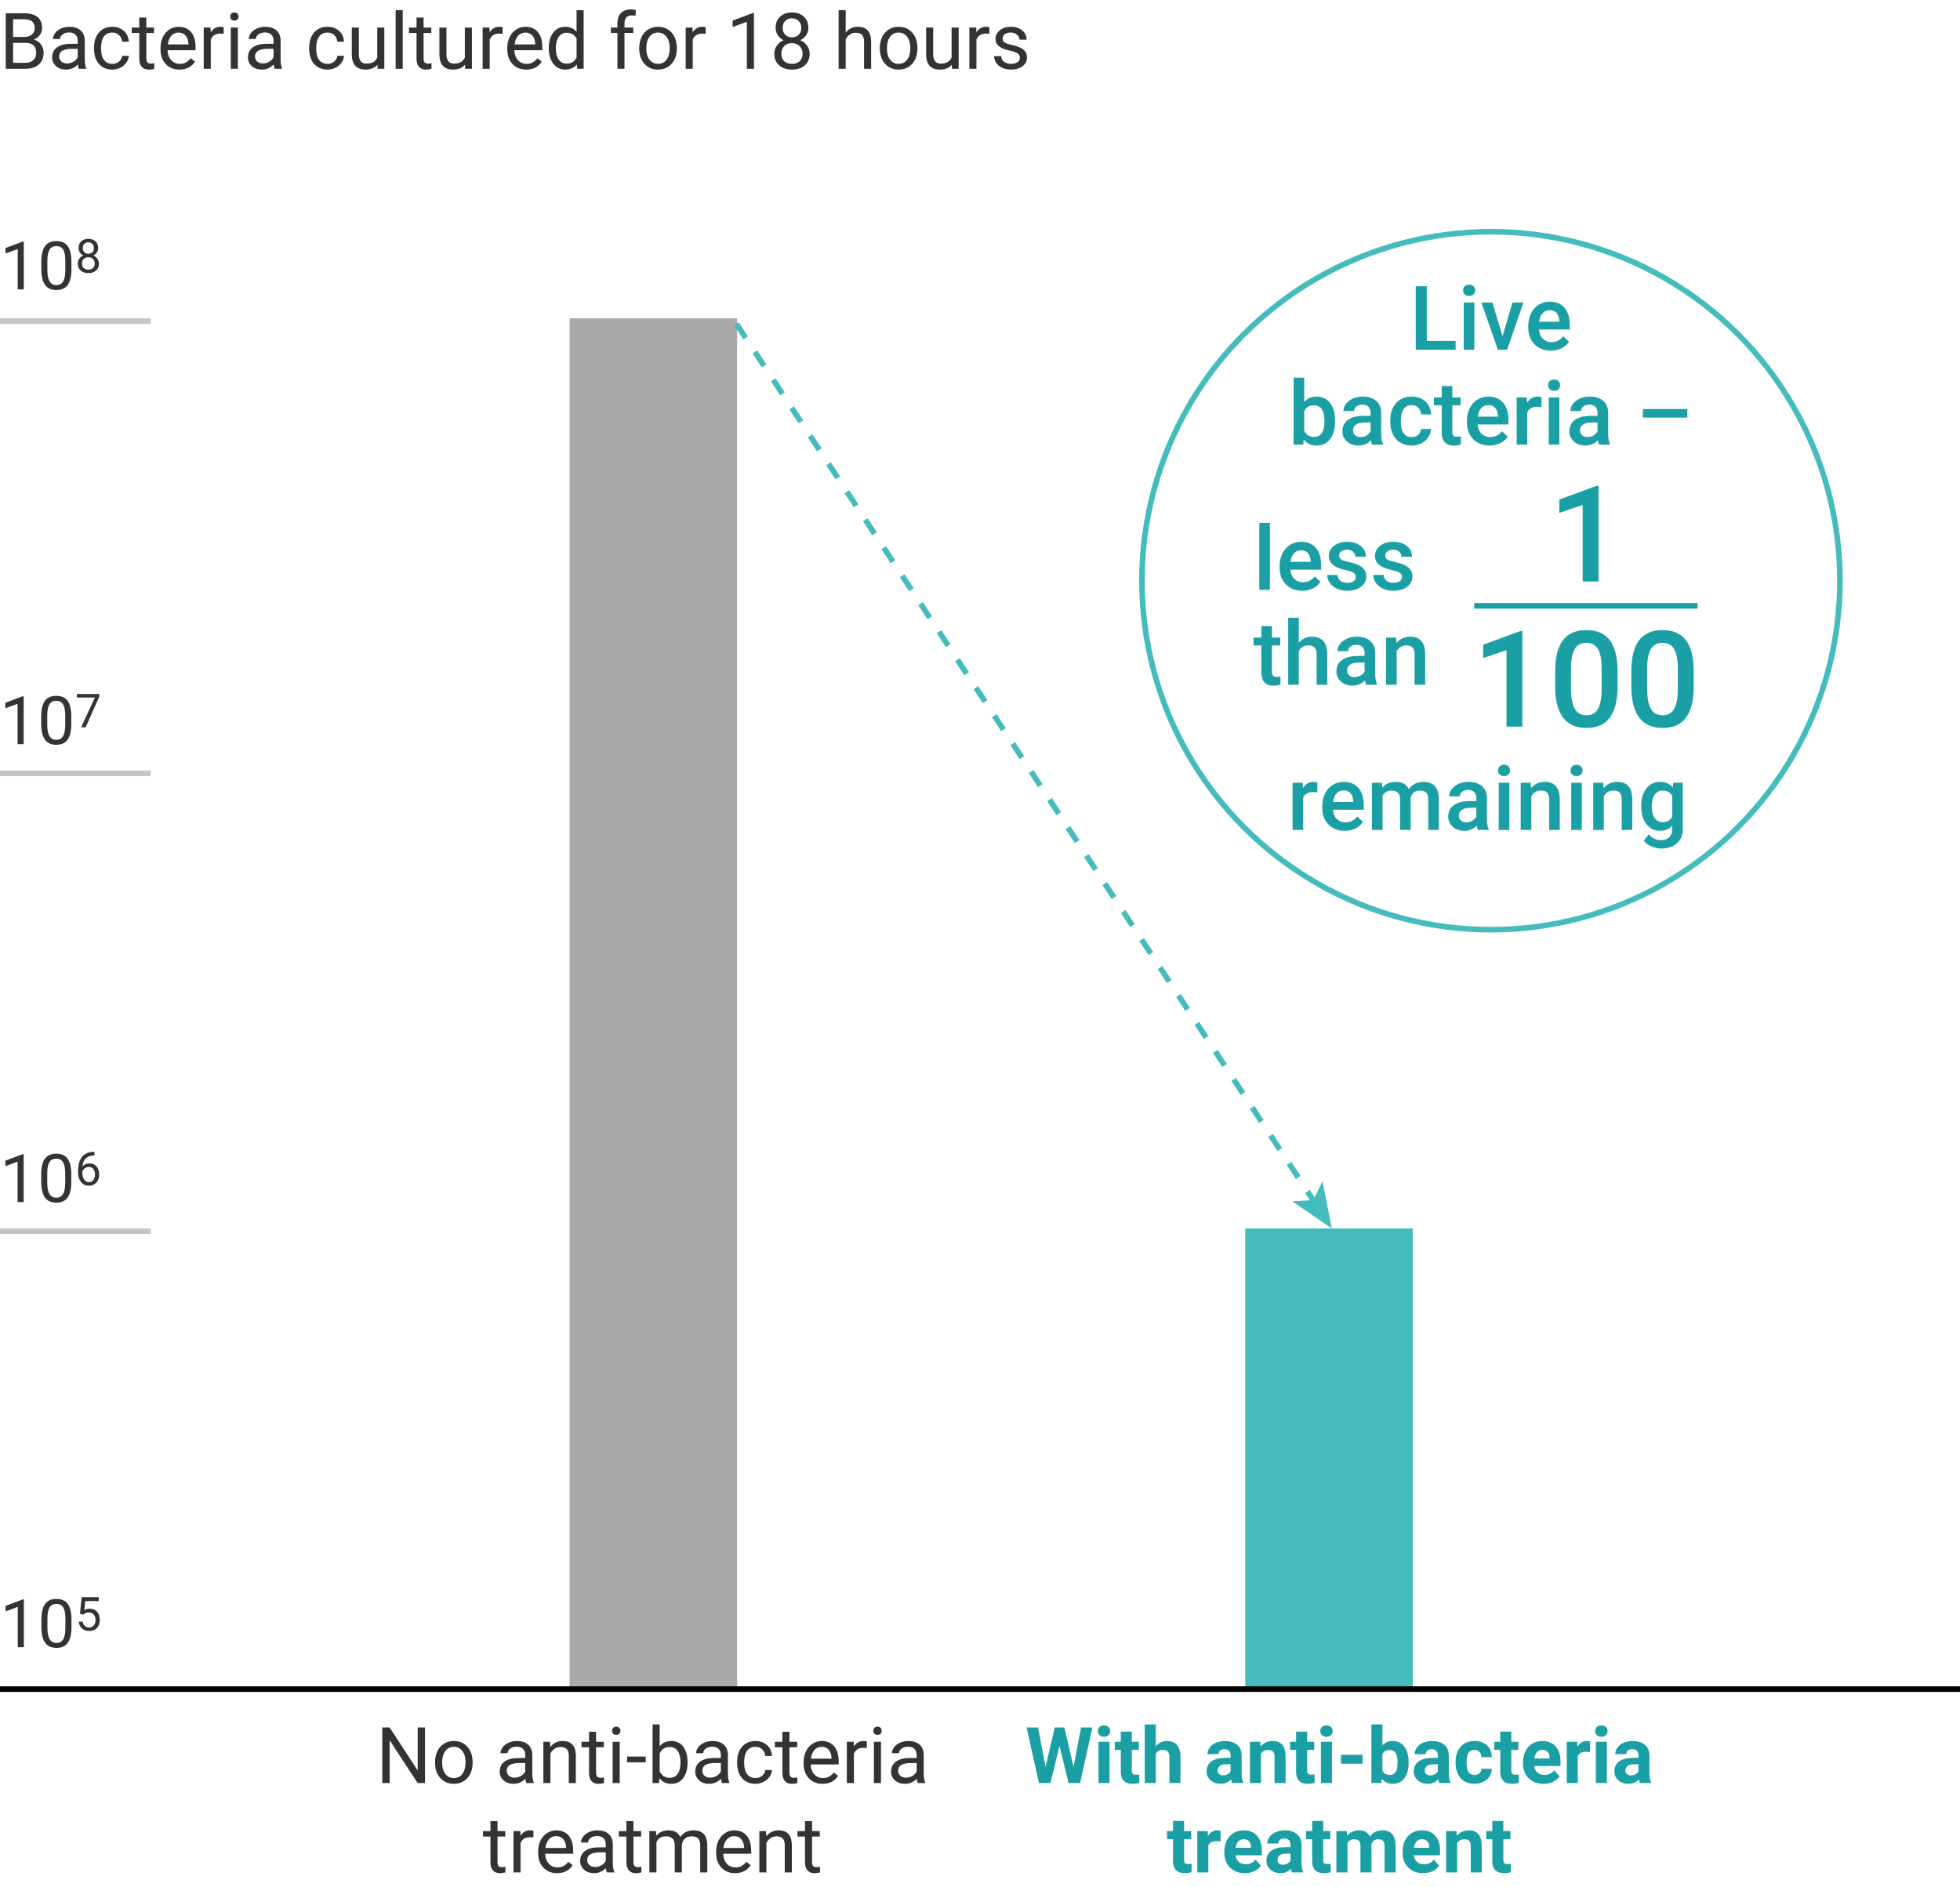 <?xml version="1.0" encoding="utf-8"?>
<!-- Generator: Adobe Illustrator 24.3.0, SVG Export Plug-In . SVG Version: 6.00 Build 0)  -->
<svg version="1.1" id="レイヤー_1" xmlns="http://www.w3.org/2000/svg" xmlns:xlink="http://www.w3.org/1999/xlink" x="0px"
	 y="0px" width="351px" height="338px" viewBox="0 0 351 338" enable-background="new 0 0 351 338" xml:space="preserve">
<g enable-background="new    ">
	<path fill="#333333" d="M4.26,51.826H3.17v-7.225l-2.186,0.803V44.42l3.105-1.166h0.17V51.826z"/>
	<path fill="#333333" d="M12.786,48.188c0,1.27-0.217,2.213-0.65,2.83s-1.111,0.926-2.033,0.926c-0.91,0-1.584-0.301-2.021-0.904
		s-0.664-1.506-0.68-2.705v-1.447c0-1.254,0.217-2.186,0.65-2.795s1.113-0.914,2.039-0.914c0.918,0,1.594,0.295,2.027,0.883
		s0.656,1.494,0.668,2.721V48.188z M11.702,46.705c0-0.918-0.129-1.586-0.387-2.006s-0.666-0.631-1.225-0.631
		c-0.555,0-0.959,0.209-1.213,0.627s-0.385,1.061-0.393,1.928v1.734c0,0.922,0.134,1.604,0.401,2.043s0.673,0.658,1.216,0.658
		c0.535,0,0.933-0.207,1.192-0.621s0.396-1.066,0.407-1.957V46.705z"/>
	<path fill="#333333" d="M17.583,44.414c0,0.297-0.079,0.562-0.236,0.795s-0.37,0.414-0.638,0.545
		c0.312,0.135,0.559,0.33,0.741,0.588c0.182,0.256,0.272,0.547,0.272,0.873c0,0.518-0.174,0.928-0.523,1.234
		s-0.807,0.459-1.376,0.459c-0.574,0-1.034-0.154-1.38-0.461c-0.346-0.307-0.519-0.719-0.519-1.232c0-0.322,0.088-0.613,0.265-0.873
		c0.176-0.26,0.42-0.457,0.732-0.592c-0.265-0.131-0.475-0.312-0.627-0.545c-0.153-0.232-0.23-0.496-0.23-0.791
		c0-0.504,0.162-0.902,0.484-1.199c0.322-0.295,0.748-0.441,1.275-0.441c0.525,0,0.95,0.146,1.273,0.441
		C17.421,43.512,17.583,43.91,17.583,44.414z M16.964,47.199c0-0.334-0.106-0.607-0.318-0.816c-0.212-0.211-0.489-0.316-0.831-0.316
		s-0.616,0.104-0.822,0.312c-0.207,0.207-0.31,0.48-0.31,0.82c0,0.338,0.101,0.605,0.301,0.799c0.201,0.193,0.48,0.291,0.839,0.291
		c0.355,0,0.634-0.098,0.837-0.293C16.863,47.801,16.964,47.535,16.964,47.199z M15.824,43.396c-0.298,0-0.54,0.092-0.724,0.277
		c-0.185,0.184-0.277,0.436-0.277,0.752c0,0.303,0.091,0.549,0.273,0.736s0.424,0.281,0.728,0.281s0.546-0.094,0.728-0.281
		s0.273-0.434,0.273-0.736s-0.095-0.551-0.283-0.742S16.114,43.396,15.824,43.396z"/>
</g>
<rect id="長方形_2747_7_" x="223" y="220" fill="#44BBBD" width="30" height="82"/>
<line id="線_1203_7_" fill="none" stroke="#000000" stroke-miterlimit="10" x1="0.001" y1="302.5" x2="351" y2="302.5"/>
<rect id="長方形_2748_7_" x="102" y="57" fill="#A9A9A9" width="30" height="245"/>
<g enable-background="new    ">
	<path fill="#333333" d="M76.109,319.328H74.79l-5.011-7.67v7.67h-1.319v-9.953h1.319l5.024,7.704v-7.704h1.306V319.328z"/>
	<path fill="#333333" d="M77.907,315.562c0-0.725,0.143-1.376,0.427-1.955s0.681-1.025,1.189-1.34s1.088-0.472,1.74-0.472
		c1.007,0,1.822,0.349,2.444,1.046s0.933,1.625,0.933,2.782v0.089c0,0.72-0.138,1.366-0.414,1.938
		c-0.276,0.571-0.67,1.017-1.183,1.336s-1.102,0.479-1.767,0.479c-1.002,0-1.815-0.349-2.437-1.046s-0.933-1.62-0.933-2.769V315.562
		z M79.178,315.712c0,0.82,0.19,1.479,0.571,1.976s0.89,0.745,1.528,0.745c0.643,0,1.153-0.252,1.531-0.755
		c0.378-0.504,0.567-1.209,0.567-2.116c0-0.812-0.192-1.469-0.578-1.972c-0.385-0.504-0.896-0.756-1.535-0.756
		c-0.625,0-1.128,0.248-1.511,0.745S79.178,314.787,79.178,315.712z"/>
	<path fill="#333333" d="M94.258,319.328c-0.073-0.146-0.132-0.405-0.178-0.779c-0.588,0.61-1.29,0.916-2.105,0.916
		c-0.729,0-1.327-0.206-1.794-0.619c-0.467-0.412-0.701-0.935-0.701-1.568c0-0.771,0.293-1.368,0.878-1.795
		c0.585-0.426,1.409-0.639,2.471-0.639h1.23v-0.581c0-0.442-0.132-0.794-0.396-1.056c-0.264-0.263-0.654-0.394-1.169-0.394
		c-0.451,0-0.83,0.114-1.135,0.342s-0.458,0.504-0.458,0.827H89.63c0-0.369,0.131-0.726,0.393-1.07
		c0.262-0.344,0.618-0.616,1.066-0.816s0.942-0.301,1.48-0.301c0.852,0,1.52,0.213,2.003,0.639c0.483,0.427,0.734,1.014,0.752,1.761
		v3.404c0,0.679,0.086,1.219,0.26,1.62v0.109H94.258z M92.16,318.364c0.396,0,0.772-0.103,1.128-0.308s0.613-0.472,0.772-0.8v-1.518
		h-0.991c-1.549,0-2.324,0.453-2.324,1.36c0,0.396,0.132,0.706,0.396,0.93S91.745,318.364,92.16,318.364z"/>
	<path fill="#333333" d="M98.503,311.932l0.041,0.93c0.565-0.711,1.303-1.066,2.215-1.066c1.563,0,2.352,0.882,2.365,2.646v4.888
		h-1.265v-4.895c-0.004-0.533-0.126-0.928-0.366-1.183s-0.612-0.383-1.118-0.383c-0.41,0-0.77,0.109-1.08,0.328
		s-0.551,0.506-0.725,0.861v5.271h-1.265v-7.396H98.503z"/>
	<path fill="#333333" d="M106.748,310.141v1.791h1.381v0.978h-1.381v4.593c0,0.297,0.062,0.519,0.185,0.667s0.333,0.223,0.629,0.223
		c0.146,0,0.346-0.027,0.602-0.082v1.02c-0.333,0.091-0.656,0.136-0.971,0.136c-0.565,0-0.991-0.171-1.278-0.513
		s-0.431-0.827-0.431-1.456v-4.587h-1.347v-0.978h1.347v-1.791H106.748z"/>
	<path fill="#333333" d="M109.612,309.97c0-0.205,0.062-0.378,0.188-0.52s0.311-0.212,0.557-0.212s0.433,0.07,0.561,0.212
		s0.191,0.314,0.191,0.52s-0.064,0.376-0.191,0.513s-0.314,0.205-0.561,0.205s-0.432-0.068-0.557-0.205
		S109.612,310.175,109.612,309.97z M110.979,319.328h-1.265v-7.396h1.265V319.328z"/>
	<path fill="#333333" d="M115.634,315.616h-3.336v-1.032h3.336V315.616z"/>
	<path fill="#333333" d="M123.126,315.712c0,1.13-0.26,2.038-0.779,2.724c-0.52,0.687-1.217,1.029-2.092,1.029
		c-0.934,0-1.657-0.33-2.167-0.991l-0.062,0.854h-1.162v-10.5h1.265v3.917c0.51-0.634,1.214-0.95,2.112-0.95s1.603,0.34,2.116,1.019
		s0.769,1.608,0.769,2.789V315.712z M121.862,315.568c0-0.861-0.167-1.526-0.499-1.996s-0.811-0.704-1.436-0.704
		c-0.834,0-1.433,0.388-1.798,1.162v3.199c0.387,0.774,0.991,1.162,1.812,1.162c0.606,0,1.078-0.234,1.415-0.704
		S121.862,316.512,121.862,315.568z"/>
	<path fill="#333333" d="M129.286,319.328c-0.073-0.146-0.132-0.405-0.178-0.779c-0.588,0.61-1.29,0.916-2.105,0.916
		c-0.729,0-1.327-0.206-1.794-0.619c-0.467-0.412-0.701-0.935-0.701-1.568c0-0.771,0.293-1.368,0.878-1.795
		c0.585-0.426,1.409-0.639,2.471-0.639h1.23v-0.581c0-0.442-0.132-0.794-0.396-1.056c-0.264-0.263-0.654-0.394-1.169-0.394
		c-0.451,0-0.83,0.114-1.135,0.342s-0.458,0.504-0.458,0.827h-1.271c0-0.369,0.131-0.726,0.393-1.07
		c0.262-0.344,0.618-0.616,1.066-0.816s0.942-0.301,1.48-0.301c0.852,0,1.52,0.213,2.003,0.639c0.483,0.427,0.734,1.014,0.752,1.761
		v3.404c0,0.679,0.086,1.219,0.26,1.62v0.109H129.286z M127.187,318.364c0.396,0,0.772-0.103,1.128-0.308s0.613-0.472,0.772-0.8
		v-1.518h-0.991c-1.549,0-2.324,0.453-2.324,1.36c0,0.396,0.132,0.706,0.396,0.93S126.772,318.364,127.187,318.364z"/>
	<path fill="#333333" d="M135.301,318.433c0.451,0,0.845-0.137,1.183-0.41s0.524-0.615,0.561-1.025h1.196
		c-0.023,0.424-0.168,0.827-0.438,1.21s-0.628,0.688-1.077,0.916s-0.924,0.342-1.425,0.342c-1.007,0-1.808-0.336-2.403-1.008
		c-0.595-0.673-0.892-1.592-0.892-2.759v-0.212c0-0.72,0.132-1.36,0.396-1.921s0.644-0.996,1.138-1.306s1.079-0.465,1.753-0.465
		c0.83,0,1.519,0.248,2.068,0.745s0.842,1.142,0.878,1.935h-1.196c-0.037-0.479-0.218-0.871-0.543-1.18
		c-0.326-0.307-0.728-0.461-1.207-0.461c-0.643,0-1.141,0.231-1.494,0.693c-0.353,0.463-0.53,1.132-0.53,2.007v0.239
		c0,0.853,0.175,1.509,0.526,1.969S134.649,318.433,135.301,318.433z"/>
	<path fill="#333333" d="M141.378,310.141v1.791h1.381v0.978h-1.381v4.593c0,0.297,0.062,0.519,0.185,0.667s0.333,0.223,0.629,0.223
		c0.146,0,0.346-0.027,0.602-0.082v1.02c-0.333,0.091-0.656,0.136-0.971,0.136c-0.565,0-0.991-0.171-1.278-0.513
		s-0.431-0.827-0.431-1.456v-4.587h-1.347v-0.978h1.347v-1.791H141.378z"/>
	<path fill="#333333" d="M147.305,319.465c-1.002,0-1.818-0.329-2.447-0.988c-0.629-0.658-0.943-1.539-0.943-2.642v-0.232
		c0-0.733,0.14-1.389,0.42-1.966c0.28-0.576,0.672-1.027,1.176-1.354c0.503-0.325,1.049-0.488,1.637-0.488
		c0.961,0,1.709,0.316,2.242,0.95s0.8,1.54,0.8,2.721v0.526h-5.011c0.018,0.729,0.231,1.318,0.639,1.768
		c0.408,0.448,0.926,0.673,1.555,0.673c0.447,0,0.825-0.091,1.135-0.273s0.581-0.424,0.813-0.725l0.772,0.602
		C149.475,318.988,148.545,319.465,147.305,319.465z M147.148,312.834c-0.51,0-0.939,0.186-1.285,0.557
		c-0.346,0.372-0.561,0.893-0.643,1.562h3.705v-0.096c-0.037-0.643-0.209-1.141-0.52-1.494
		C148.096,313.011,147.677,312.834,147.148,312.834z"/>
	<path fill="#333333" d="M155.228,313.066c-0.191-0.032-0.399-0.048-0.622-0.048c-0.83,0-1.392,0.354-1.688,1.06v5.25h-1.265v-7.396
		h1.23l0.021,0.854c0.415-0.661,1.002-0.991,1.764-0.991c0.246,0,0.433,0.032,0.561,0.096V313.066z"/>
	<path fill="#333333" d="M156.397,309.97c0-0.205,0.062-0.378,0.188-0.52s0.311-0.212,0.557-0.212s0.433,0.07,0.561,0.212
		s0.191,0.314,0.191,0.52s-0.064,0.376-0.191,0.513s-0.314,0.205-0.561,0.205s-0.432-0.068-0.557-0.205
		S156.397,310.175,156.397,309.97z M157.764,319.328H156.5v-7.396h1.265V319.328z"/>
	<path fill="#333333" d="M164.354,319.328c-0.073-0.146-0.132-0.405-0.178-0.779c-0.588,0.61-1.29,0.916-2.105,0.916
		c-0.729,0-1.327-0.206-1.794-0.619c-0.467-0.412-0.701-0.935-0.701-1.568c0-0.771,0.293-1.368,0.878-1.795
		c0.585-0.426,1.409-0.639,2.471-0.639h1.23v-0.581c0-0.442-0.132-0.794-0.396-1.056c-0.264-0.263-0.654-0.394-1.169-0.394
		c-0.451,0-0.83,0.114-1.135,0.342s-0.458,0.504-0.458,0.827h-1.271c0-0.369,0.131-0.726,0.393-1.07
		c0.262-0.344,0.618-0.616,1.066-0.816s0.942-0.301,1.48-0.301c0.852,0,1.52,0.213,2.003,0.639c0.483,0.427,0.734,1.014,0.752,1.761
		v3.404c0,0.679,0.086,1.219,0.26,1.62v0.109H164.354z M162.255,318.364c0.396,0,0.772-0.103,1.128-0.308s0.613-0.472,0.772-0.8
		v-1.518h-0.991c-1.549,0-2.324,0.453-2.324,1.36c0,0.396,0.132,0.706,0.396,0.93S161.841,318.364,162.255,318.364z"/>
	<path fill="#333333" d="M89.097,326.141v1.791h1.381v0.978h-1.381v4.593c0,0.297,0.062,0.519,0.185,0.667s0.333,0.223,0.629,0.223
		c0.146,0,0.346-0.027,0.602-0.082v1.02c-0.333,0.091-0.656,0.136-0.971,0.136c-0.565,0-0.991-0.171-1.278-0.513
		s-0.431-0.827-0.431-1.456v-4.587h-1.347v-0.978h1.347v-1.791H89.097z"/>
	<path fill="#333333" d="M95.53,329.066c-0.191-0.032-0.399-0.048-0.622-0.048c-0.83,0-1.392,0.354-1.688,1.06v5.25h-1.265v-7.396
		h1.23l0.021,0.854c0.415-0.661,1.002-0.991,1.764-0.991c0.246,0,0.433,0.032,0.561,0.096V329.066z"/>
	<path fill="#333333" d="M99.761,335.465c-1.002,0-1.818-0.329-2.447-0.988c-0.629-0.658-0.943-1.539-0.943-2.642v-0.232
		c0-0.733,0.14-1.389,0.42-1.966c0.28-0.576,0.672-1.027,1.176-1.354c0.503-0.325,1.049-0.488,1.637-0.488
		c0.961,0,1.709,0.316,2.242,0.95s0.8,1.54,0.8,2.721v0.526h-5.011c0.018,0.729,0.231,1.318,0.639,1.768
		c0.408,0.448,0.926,0.673,1.555,0.673c0.447,0,0.825-0.091,1.135-0.273s0.581-0.424,0.813-0.725l0.772,0.602
		C101.931,334.988,101.001,335.465,99.761,335.465z M99.604,328.834c-0.51,0-0.939,0.186-1.285,0.557
		c-0.346,0.372-0.561,0.893-0.643,1.562h3.705v-0.096c-0.037-0.643-0.209-1.141-0.52-1.494
		C100.552,329.011,100.133,328.834,99.604,328.834z"/>
	<path fill="#333333" d="M108.675,335.328c-0.073-0.146-0.132-0.405-0.178-0.779c-0.588,0.61-1.29,0.916-2.105,0.916
		c-0.729,0-1.327-0.206-1.794-0.619c-0.467-0.412-0.701-0.935-0.701-1.568c0-0.771,0.293-1.368,0.878-1.795
		c0.585-0.426,1.409-0.639,2.471-0.639h1.23v-0.581c0-0.442-0.132-0.794-0.396-1.056c-0.264-0.263-0.654-0.394-1.169-0.394
		c-0.451,0-0.83,0.114-1.135,0.342s-0.458,0.504-0.458,0.827h-1.271c0-0.369,0.131-0.726,0.393-1.07
		c0.262-0.344,0.618-0.616,1.066-0.816s0.942-0.301,1.48-0.301c0.852,0,1.52,0.213,2.003,0.639c0.483,0.427,0.734,1.014,0.752,1.761
		v3.404c0,0.679,0.086,1.219,0.26,1.62v0.109H108.675z M106.577,334.364c0.396,0,0.772-0.103,1.128-0.308s0.613-0.472,0.772-0.8
		v-1.518h-0.991c-1.549,0-2.324,0.453-2.324,1.36c0,0.396,0.132,0.706,0.396,0.93S106.162,334.364,106.577,334.364z"/>
	<path fill="#333333" d="M113.44,326.141v1.791h1.381v0.978h-1.381v4.593c0,0.297,0.062,0.519,0.185,0.667s0.333,0.223,0.629,0.223
		c0.146,0,0.346-0.027,0.602-0.082v1.02c-0.333,0.091-0.656,0.136-0.971,0.136c-0.565,0-0.991-0.171-1.278-0.513
		s-0.431-0.827-0.431-1.456v-4.587h-1.347v-0.978h1.347v-1.791H113.44z"/>
	<path fill="#333333" d="M117.487,327.932l0.034,0.82c0.542-0.638,1.274-0.957,2.194-0.957c1.035,0,1.739,0.396,2.112,1.189
		c0.246-0.355,0.566-0.643,0.96-0.861s0.86-0.328,1.398-0.328c1.623,0,2.447,0.859,2.475,2.577v4.956h-1.265v-4.881
		c0-0.528-0.121-0.924-0.362-1.186c-0.242-0.263-0.647-0.394-1.217-0.394c-0.469,0-0.859,0.14-1.169,0.421
		c-0.31,0.279-0.49,0.657-0.54,1.131v4.908h-1.271v-4.847c0-1.075-0.526-1.613-1.579-1.613c-0.83,0-1.397,0.354-1.702,1.06v5.4
		h-1.265v-7.396H117.487z"/>
	<path fill="#333333" d="M131.637,335.465c-1.002,0-1.818-0.329-2.447-0.988c-0.629-0.658-0.943-1.539-0.943-2.642v-0.232
		c0-0.733,0.14-1.389,0.42-1.966c0.28-0.576,0.672-1.027,1.176-1.354c0.503-0.325,1.049-0.488,1.637-0.488
		c0.961,0,1.709,0.316,2.242,0.95s0.8,1.54,0.8,2.721v0.526h-5.011c0.018,0.729,0.231,1.318,0.639,1.768
		c0.408,0.448,0.926,0.673,1.555,0.673c0.447,0,0.825-0.091,1.135-0.273s0.581-0.424,0.813-0.725l0.772,0.602
		C133.807,334.988,132.877,335.465,131.637,335.465z M131.48,328.834c-0.51,0-0.939,0.186-1.285,0.557
		c-0.346,0.372-0.561,0.893-0.643,1.562h3.705v-0.096c-0.037-0.643-0.209-1.141-0.52-1.494
		C132.428,329.011,132.009,328.834,131.48,328.834z"/>
	<path fill="#333333" d="M137.181,327.932l0.041,0.93c0.565-0.711,1.303-1.066,2.215-1.066c1.563,0,2.352,0.882,2.365,2.646v4.888
		h-1.265v-4.895c-0.004-0.533-0.126-0.928-0.366-1.183s-0.612-0.383-1.118-0.383c-0.41,0-0.77,0.109-1.08,0.328
		s-0.551,0.506-0.725,0.861v5.271h-1.265v-7.396H137.181z"/>
	<path fill="#333333" d="M145.425,326.141v1.791h1.381v0.978h-1.381v4.593c0,0.297,0.062,0.519,0.185,0.667s0.333,0.223,0.629,0.223
		c0.146,0,0.346-0.027,0.602-0.082v1.02c-0.333,0.091-0.656,0.136-0.971,0.136c-0.565,0-0.991-0.171-1.278-0.513
		s-0.431-0.827-0.431-1.456v-4.587h-1.347v-0.978h1.347v-1.791H145.425z"/>
</g>
<g enable-background="new    ">
	<path fill="#1AA0A4" d="M192.249,316.457l1.34-7.082h2.044l-2.208,9.953h-2.064l-1.62-6.658l-1.62,6.658h-2.064l-2.208-9.953h2.044
		l1.347,7.068l1.641-7.068h1.736L192.249,316.457z"/>
	<path fill="#1AA0A4" d="M196.597,310.018c0-0.296,0.099-0.54,0.297-0.731s0.468-0.287,0.81-0.287c0.337,0,0.606,0.096,0.807,0.287
		s0.301,0.436,0.301,0.731c0,0.301-0.102,0.547-0.304,0.738s-0.471,0.287-0.803,0.287s-0.601-0.096-0.803-0.287
		S196.597,310.318,196.597,310.018z M198.695,319.328h-1.982v-7.396h1.982V319.328z"/>
	<path fill="#1AA0A4" d="M202.688,310.113v1.818h1.265v1.449h-1.265v3.691c0,0.273,0.052,0.47,0.157,0.588s0.305,0.178,0.602,0.178
		c0.219,0,0.413-0.016,0.581-0.048v1.497c-0.387,0.118-0.786,0.178-1.196,0.178c-1.385,0-2.092-0.699-2.119-2.099v-3.985h-1.08
		v-1.449h1.08v-1.818H202.688z"/>
	<path fill="#1AA0A4" d="M206.98,312.738c0.524-0.629,1.183-0.943,1.976-0.943c1.604,0,2.417,0.932,2.44,2.796v4.737h-1.976v-4.683
		c0-0.424-0.091-0.737-0.273-0.94c-0.182-0.202-0.485-0.304-0.909-0.304c-0.579,0-0.998,0.224-1.258,0.67v5.257h-1.976v-10.5h1.976
		V312.738z"/>
	<path fill="#1AA0A4" d="M220.659,319.328c-0.091-0.178-0.157-0.398-0.198-0.663c-0.479,0.533-1.101,0.8-1.866,0.8
		c-0.725,0-1.325-0.21-1.801-0.629s-0.714-0.948-0.714-1.586c0-0.784,0.291-1.386,0.872-1.805s1.421-0.631,2.519-0.636h0.909v-0.424
		c0-0.342-0.088-0.615-0.263-0.82s-0.452-0.308-0.831-0.308c-0.333,0-0.594,0.08-0.783,0.239s-0.284,0.378-0.284,0.656h-1.976
		c0-0.429,0.132-0.825,0.396-1.189s0.638-0.65,1.121-0.858c0.483-0.207,1.025-0.311,1.627-0.311c0.912,0,1.635,0.229,2.17,0.688
		c0.536,0.457,0.803,1.102,0.803,1.931v3.206c0.004,0.702,0.103,1.232,0.294,1.593v0.116H220.659z M219.025,317.954
		c0.292,0,0.561-0.065,0.807-0.194c0.246-0.131,0.428-0.305,0.547-0.523v-1.271h-0.738c-0.989,0-1.515,0.342-1.579,1.025
		l-0.007,0.116c0,0.246,0.086,0.449,0.26,0.608S218.725,317.954,219.025,317.954z"/>
	<path fill="#1AA0A4" d="M225.697,311.932l0.062,0.854c0.529-0.661,1.237-0.991,2.126-0.991c0.784,0,1.367,0.23,1.75,0.69
		s0.579,1.148,0.588,2.064v4.778h-1.976v-4.73c0-0.419-0.091-0.724-0.273-0.912c-0.182-0.189-0.485-0.284-0.909-0.284
		c-0.556,0-0.973,0.237-1.251,0.711v5.216h-1.976v-7.396H225.697z"/>
	<path fill="#1AA0A4" d="M234.085,310.113v1.818h1.265v1.449h-1.265v3.691c0,0.273,0.052,0.47,0.157,0.588s0.305,0.178,0.602,0.178
		c0.219,0,0.413-0.016,0.581-0.048v1.497c-0.387,0.118-0.786,0.178-1.196,0.178c-1.385,0-2.092-0.699-2.119-2.099v-3.985h-1.08
		v-1.449h1.08v-1.818H234.085z"/>
	<path fill="#1AA0A4" d="M236.437,310.018c0-0.296,0.099-0.54,0.297-0.731s0.468-0.287,0.81-0.287c0.337,0,0.606,0.096,0.807,0.287
		s0.301,0.436,0.301,0.731c0,0.301-0.102,0.547-0.304,0.738s-0.471,0.287-0.803,0.287s-0.601-0.096-0.803-0.287
		S236.437,310.318,236.437,310.018z M238.535,319.328h-1.982v-7.396h1.982V319.328z"/>
	<path fill="#1AA0A4" d="M244.004,315.862h-3.849v-1.593h3.849V315.862z"/>
	<path fill="#1AA0A4" d="M252.255,315.698c0,1.185-0.253,2.108-0.759,2.772c-0.506,0.662-1.212,0.994-2.119,0.994
		c-0.802,0-1.442-0.308-1.921-0.923l-0.089,0.786h-1.777v-10.5h1.976v3.767c0.456-0.533,1.055-0.8,1.798-0.8
		c0.902,0,1.61,0.332,2.123,0.994c0.513,0.664,0.769,1.597,0.769,2.8V315.698z M250.279,315.555c0-0.747-0.119-1.293-0.355-1.637
		c-0.237-0.345-0.59-0.517-1.06-0.517c-0.629,0-1.062,0.258-1.299,0.772v2.919c0.242,0.52,0.679,0.779,1.312,0.779
		c0.638,0,1.057-0.314,1.258-0.943C250.231,316.628,250.279,316.17,250.279,315.555z"/>
	<path fill="#1AA0A4" d="M257.758,319.328c-0.091-0.178-0.157-0.398-0.198-0.663c-0.479,0.533-1.101,0.8-1.866,0.8
		c-0.725,0-1.325-0.21-1.801-0.629s-0.714-0.948-0.714-1.586c0-0.784,0.291-1.386,0.872-1.805s1.421-0.631,2.519-0.636h0.909v-0.424
		c0-0.342-0.088-0.615-0.263-0.82s-0.452-0.308-0.831-0.308c-0.333,0-0.594,0.08-0.783,0.239s-0.284,0.378-0.284,0.656h-1.976
		c0-0.429,0.132-0.825,0.396-1.189s0.638-0.65,1.121-0.858c0.483-0.207,1.025-0.311,1.627-0.311c0.912,0,1.635,0.229,2.17,0.688
		c0.536,0.457,0.803,1.102,0.803,1.931v3.206c0.004,0.702,0.103,1.232,0.294,1.593v0.116H257.758z M256.124,317.954
		c0.292,0,0.561-0.065,0.807-0.194c0.246-0.131,0.428-0.305,0.547-0.523v-1.271h-0.738c-0.989,0-1.515,0.342-1.579,1.025
		l-0.007,0.116c0,0.246,0.086,0.449,0.26,0.608S255.823,317.954,256.124,317.954z"/>
	<path fill="#1AA0A4" d="M264.054,317.872c0.365,0,0.661-0.101,0.889-0.301s0.346-0.467,0.355-0.8h1.853
		c-0.004,0.501-0.141,0.961-0.41,1.377c-0.269,0.418-0.637,0.741-1.104,0.971c-0.467,0.23-0.983,0.346-1.548,0.346
		c-1.057,0-1.891-0.336-2.502-1.008c-0.611-0.673-0.916-1.602-0.916-2.786v-0.13c0-1.14,0.303-2.049,0.909-2.728
		s1.438-1.019,2.495-1.019c0.925,0,1.667,0.264,2.225,0.789c0.558,0.527,0.842,1.228,0.851,2.103h-1.853
		c-0.009-0.385-0.127-0.697-0.355-0.938c-0.228-0.24-0.529-0.36-0.902-0.36c-0.46,0-0.808,0.168-1.042,0.503
		c-0.235,0.336-0.352,0.88-0.352,1.633v0.206c0,0.762,0.116,1.31,0.349,1.643S263.58,317.872,264.054,317.872z"/>
	<path fill="#1AA0A4" d="M270.644,310.113v1.818h1.265v1.449h-1.265v3.691c0,0.273,0.052,0.47,0.157,0.588s0.305,0.178,0.602,0.178
		c0.219,0,0.413-0.016,0.581-0.048v1.497c-0.387,0.118-0.786,0.178-1.196,0.178c-1.385,0-2.092-0.699-2.119-2.099v-3.985h-1.08
		v-1.449h1.08v-1.818H270.644z"/>
	<path fill="#1AA0A4" d="M276.413,319.465c-1.084,0-1.968-0.333-2.649-0.998s-1.022-1.552-1.022-2.659v-0.191
		c0-0.743,0.144-1.407,0.431-1.993c0.287-0.585,0.694-1.036,1.22-1.354c0.526-0.316,1.127-0.475,1.801-0.475
		c1.012,0,1.808,0.319,2.389,0.957s0.872,1.543,0.872,2.714v0.807h-4.71c0.064,0.483,0.256,0.87,0.578,1.162s0.728,0.438,1.22,0.438
		c0.761,0,1.356-0.275,1.784-0.827l0.971,1.087c-0.296,0.419-0.697,0.746-1.203,0.981
		C277.589,319.348,277.028,319.465,276.413,319.465z M276.188,313.388c-0.392,0-0.71,0.133-0.954,0.398s-0.4,0.646-0.468,1.14h2.748
		v-0.158c-0.009-0.439-0.127-0.779-0.355-1.02S276.607,313.388,276.188,313.388z"/>
	<path fill="#1AA0A4" d="M284.732,313.784c-0.269-0.036-0.506-0.055-0.711-0.055c-0.748,0-1.237,0.253-1.47,0.759v4.84h-1.976
		v-7.396h1.866l0.055,0.882c0.396-0.679,0.946-1.019,1.647-1.019c0.219,0,0.424,0.029,0.615,0.089L284.732,313.784z"/>
	<path fill="#1AA0A4" d="M285.669,310.018c0-0.296,0.099-0.54,0.297-0.731s0.468-0.287,0.81-0.287c0.337,0,0.606,0.096,0.807,0.287
		s0.301,0.436,0.301,0.731c0,0.301-0.102,0.547-0.304,0.738s-0.471,0.287-0.803,0.287s-0.601-0.096-0.803-0.287
		S285.669,310.318,285.669,310.018z M287.768,319.328h-1.982v-7.396h1.982V319.328z"/>
	<path fill="#1AA0A4" d="M293.681,319.328c-0.091-0.178-0.157-0.398-0.198-0.663c-0.479,0.533-1.101,0.8-1.866,0.8
		c-0.725,0-1.325-0.21-1.801-0.629s-0.714-0.948-0.714-1.586c0-0.784,0.291-1.386,0.872-1.805s1.421-0.631,2.519-0.636h0.909v-0.424
		c0-0.342-0.088-0.615-0.263-0.82s-0.452-0.308-0.831-0.308c-0.333,0-0.594,0.08-0.783,0.239s-0.284,0.378-0.284,0.656h-1.976
		c0-0.429,0.132-0.825,0.396-1.189s0.638-0.65,1.121-0.858c0.483-0.207,1.025-0.311,1.627-0.311c0.912,0,1.635,0.229,2.17,0.688
		c0.536,0.457,0.803,1.102,0.803,1.931v3.206c0.004,0.702,0.103,1.232,0.294,1.593v0.116H293.681z M292.047,317.954
		c0.292,0,0.561-0.065,0.807-0.194c0.246-0.131,0.428-0.305,0.547-0.523v-1.271h-0.738c-0.989,0-1.515,0.342-1.579,1.025
		l-0.007,0.116c0,0.246,0.086,0.449,0.26,0.608S291.746,317.954,292.047,317.954z"/>
	<path fill="#1AA0A4" d="M212.049,326.113v1.818h1.265v1.449h-1.265v3.691c0,0.273,0.052,0.47,0.157,0.588s0.305,0.178,0.602,0.178
		c0.219,0,0.413-0.016,0.581-0.048v1.497c-0.387,0.118-0.786,0.178-1.196,0.178c-1.385,0-2.092-0.699-2.119-2.099v-3.985h-1.08
		v-1.449h1.08v-1.818H212.049z"/>
	<path fill="#1AA0A4" d="M218.571,329.784c-0.269-0.036-0.506-0.055-0.711-0.055c-0.748,0-1.237,0.253-1.47,0.759v4.84h-1.976
		v-7.396h1.866l0.055,0.882c0.396-0.679,0.946-1.019,1.647-1.019c0.219,0,0.424,0.029,0.615,0.089L218.571,329.784z"/>
	<path fill="#1AA0A4" d="M222.925,335.465c-1.084,0-1.968-0.333-2.649-0.998s-1.022-1.552-1.022-2.659v-0.191
		c0-0.743,0.144-1.407,0.431-1.993c0.287-0.585,0.694-1.036,1.22-1.354c0.526-0.316,1.127-0.475,1.801-0.475
		c1.012,0,1.808,0.319,2.389,0.957s0.872,1.543,0.872,2.714v0.807h-4.71c0.064,0.483,0.256,0.87,0.578,1.162s0.728,0.438,1.22,0.438
		c0.761,0,1.356-0.275,1.784-0.827l0.971,1.087c-0.296,0.419-0.697,0.746-1.203,0.981
		C224.101,335.348,223.541,335.465,222.925,335.465z M222.7,329.388c-0.392,0-0.71,0.133-0.954,0.398s-0.4,0.646-0.468,1.14h2.748
		v-0.158c-0.009-0.439-0.127-0.779-0.355-1.02S223.119,329.388,222.7,329.388z"/>
	<path fill="#1AA0A4" d="M231.375,335.328c-0.091-0.178-0.157-0.398-0.198-0.663c-0.479,0.533-1.101,0.8-1.866,0.8
		c-0.725,0-1.325-0.21-1.801-0.629s-0.714-0.948-0.714-1.586c0-0.784,0.291-1.386,0.872-1.805s1.421-0.631,2.519-0.636h0.909v-0.424
		c0-0.342-0.088-0.615-0.263-0.82s-0.452-0.308-0.831-0.308c-0.333,0-0.594,0.08-0.783,0.239s-0.284,0.378-0.284,0.656h-1.976
		c0-0.429,0.132-0.825,0.396-1.189s0.638-0.65,1.121-0.858c0.483-0.207,1.025-0.311,1.627-0.311c0.912,0,1.635,0.229,2.17,0.688
		c0.536,0.457,0.803,1.102,0.803,1.931v3.206c0.004,0.702,0.103,1.232,0.294,1.593v0.116H231.375z M229.741,333.954
		c0.292,0,0.561-0.065,0.807-0.194c0.246-0.131,0.428-0.305,0.547-0.523v-1.271h-0.738c-0.989,0-1.515,0.342-1.579,1.025
		l-0.007,0.116c0,0.246,0.086,0.449,0.26,0.608S229.44,333.954,229.741,333.954z"/>
	<path fill="#1AA0A4" d="M236.959,326.113v1.818h1.265v1.449h-1.265v3.691c0,0.273,0.052,0.47,0.157,0.588s0.305,0.178,0.602,0.178
		c0.219,0,0.413-0.016,0.581-0.048v1.497c-0.387,0.118-0.786,0.178-1.196,0.178c-1.385,0-2.092-0.699-2.119-2.099v-3.985h-1.08
		v-1.449h1.08v-1.818H236.959z"/>
	<path fill="#1AA0A4" d="M241.177,327.932l0.062,0.827c0.524-0.643,1.233-0.964,2.126-0.964c0.953,0,1.606,0.376,1.962,1.128
		c0.52-0.752,1.26-1.128,2.222-1.128c0.802,0,1.399,0.233,1.791,0.701c0.392,0.467,0.588,1.17,0.588,2.108v4.724h-1.982v-4.717
		c0-0.419-0.082-0.726-0.246-0.92c-0.164-0.193-0.454-0.29-0.868-0.29c-0.592,0-1.002,0.282-1.23,0.848l0.007,5.079h-1.976v-4.71
		c0-0.429-0.084-0.738-0.253-0.93s-0.456-0.287-0.861-0.287c-0.561,0-0.966,0.232-1.217,0.697v5.229h-1.976v-7.396H241.177z"/>
	<path fill="#1AA0A4" d="M254.849,335.465c-1.084,0-1.968-0.333-2.649-0.998s-1.022-1.552-1.022-2.659v-0.191
		c0-0.743,0.144-1.407,0.431-1.993c0.287-0.585,0.694-1.036,1.22-1.354c0.526-0.316,1.127-0.475,1.801-0.475
		c1.012,0,1.808,0.319,2.389,0.957s0.872,1.543,0.872,2.714v0.807h-4.71c0.064,0.483,0.256,0.87,0.578,1.162s0.728,0.438,1.22,0.438
		c0.761,0,1.356-0.275,1.784-0.827l0.971,1.087c-0.296,0.419-0.697,0.746-1.203,0.981
		C256.025,335.348,255.464,335.465,254.849,335.465z M254.624,329.388c-0.392,0-0.71,0.133-0.954,0.398s-0.4,0.646-0.468,1.14h2.748
		v-0.158c-0.009-0.439-0.127-0.779-0.355-1.02S255.043,329.388,254.624,329.388z"/>
	<path fill="#1AA0A4" d="M260.831,327.932l0.062,0.854c0.529-0.661,1.237-0.991,2.126-0.991c0.784,0,1.367,0.23,1.75,0.69
		s0.579,1.148,0.588,2.064v4.778h-1.976v-4.73c0-0.419-0.091-0.724-0.273-0.912c-0.182-0.189-0.485-0.284-0.909-0.284
		c-0.556,0-0.973,0.237-1.251,0.711v5.216h-1.976v-7.396H260.831z"/>
	<path fill="#1AA0A4" d="M269.218,326.113v1.818h1.265v1.449h-1.265v3.691c0,0.273,0.052,0.47,0.157,0.588s0.305,0.178,0.602,0.178
		c0.219,0,0.413-0.016,0.581-0.048v1.497c-0.387,0.118-0.786,0.178-1.196,0.178c-1.385,0-2.092-0.699-2.119-2.099v-3.985h-1.08
		v-1.449h1.08v-1.818H269.218z"/>
</g>
<g enable-background="new    ">
	<path fill="#333333" d="M1.03,12.328V2.375h3.254c1.08,0,1.893,0.224,2.437,0.67s0.817,1.107,0.817,1.982
		c0,0.465-0.132,0.876-0.396,1.234c-0.264,0.357-0.625,0.634-1.08,0.83c0.538,0.15,0.963,0.437,1.275,0.857
		c0.312,0.422,0.468,0.925,0.468,1.508c0,0.894-0.29,1.595-0.868,2.105s-1.397,0.766-2.454,0.766H1.03z M2.343,6.62h1.982
		c0.574,0,1.033-0.144,1.377-0.432s0.516-0.678,0.516-1.171c0-0.549-0.16-0.947-0.479-1.196C5.421,3.573,4.936,3.448,4.284,3.448
		H2.343V6.62z M2.343,7.673v3.582H4.51c0.611,0,1.093-0.158,1.446-0.476c0.353-0.316,0.53-0.753,0.53-1.309
		c0-1.198-0.652-1.798-1.955-1.798H2.343z"/>
	<path fill="#333333" d="M14.114,12.328c-0.073-0.146-0.132-0.405-0.178-0.779c-0.588,0.61-1.29,0.916-2.105,0.916
		c-0.729,0-1.327-0.206-1.794-0.619c-0.467-0.412-0.701-0.935-0.701-1.568c0-0.771,0.293-1.368,0.878-1.795
		c0.585-0.426,1.409-0.639,2.471-0.639h1.23V7.263c0-0.442-0.132-0.794-0.396-1.056c-0.264-0.263-0.654-0.394-1.169-0.394
		c-0.451,0-0.83,0.114-1.135,0.342s-0.458,0.504-0.458,0.827H9.486c0-0.369,0.131-0.726,0.393-1.07
		c0.262-0.344,0.618-0.616,1.066-0.816s0.942-0.301,1.48-0.301c0.852,0,1.52,0.213,2.003,0.639c0.483,0.427,0.734,1.014,0.752,1.761
		v3.404c0,0.679,0.086,1.219,0.26,1.62v0.109H14.114z M12.016,11.364c0.396,0,0.772-0.103,1.128-0.308s0.613-0.472,0.772-0.8V8.739
		h-0.991c-1.549,0-2.324,0.453-2.324,1.36c0,0.396,0.132,0.706,0.396,0.93S11.601,11.364,12.016,11.364z"/>
	<path fill="#333333" d="M20.13,11.433c0.451,0,0.845-0.137,1.183-0.41s0.524-0.615,0.561-1.025h1.196
		c-0.023,0.424-0.168,0.827-0.438,1.21s-0.628,0.688-1.077,0.916s-0.924,0.342-1.425,0.342c-1.007,0-1.808-0.336-2.403-1.008
		c-0.595-0.673-0.892-1.592-0.892-2.759V8.486c0-0.72,0.132-1.36,0.396-1.921s0.644-0.996,1.138-1.306s1.079-0.465,1.753-0.465
		c0.83,0,1.519,0.248,2.068,0.745s0.842,1.142,0.878,1.935h-1.196c-0.037-0.479-0.218-0.871-0.543-1.18
		c-0.326-0.307-0.728-0.461-1.207-0.461c-0.643,0-1.141,0.231-1.494,0.693C18.276,6.99,18.1,7.659,18.1,8.534v0.239
		c0,0.853,0.175,1.509,0.526,1.969S19.478,11.433,20.13,11.433z"/>
	<path fill="#333333" d="M26.207,3.141v1.791h1.381v0.978h-1.381v4.593c0,0.297,0.062,0.519,0.185,0.667s0.333,0.223,0.629,0.223
		c0.146,0,0.346-0.027,0.602-0.082v1.02c-0.333,0.091-0.656,0.136-0.971,0.136c-0.565,0-0.991-0.171-1.278-0.513
		s-0.431-0.827-0.431-1.456V5.909h-1.347V4.932h1.347V3.141H26.207z"/>
	<path fill="#333333" d="M32.134,12.465c-1.002,0-1.818-0.329-2.447-0.988c-0.629-0.658-0.943-1.539-0.943-2.642V8.603
		c0-0.733,0.14-1.389,0.42-1.966c0.28-0.576,0.672-1.027,1.176-1.354c0.503-0.325,1.049-0.488,1.637-0.488
		c0.961,0,1.709,0.316,2.242,0.95s0.8,1.54,0.8,2.721v0.526h-5.011c0.018,0.729,0.231,1.318,0.639,1.768
		c0.408,0.448,0.926,0.673,1.555,0.673c0.447,0,0.825-0.091,1.135-0.273s0.581-0.424,0.813-0.725l0.772,0.602
		C34.303,11.988,33.374,12.465,32.134,12.465z M31.977,5.834c-0.51,0-0.939,0.186-1.285,0.557c-0.346,0.372-0.561,0.893-0.643,1.562
		h3.705V7.857c-0.037-0.643-0.209-1.141-0.52-1.494C32.924,6.011,32.505,5.834,31.977,5.834z"/>
	<path fill="#333333" d="M40.057,6.066c-0.191-0.032-0.399-0.048-0.622-0.048c-0.83,0-1.392,0.354-1.688,1.06v5.25h-1.265V4.932
		h1.23l0.021,0.854c0.415-0.661,1.002-0.991,1.764-0.991c0.246,0,0.433,0.032,0.561,0.096V6.066z"/>
	<path fill="#333333" d="M41.226,2.97c0-0.205,0.062-0.378,0.188-0.52s0.311-0.212,0.557-0.212s0.433,0.07,0.561,0.212
		s0.191,0.314,0.191,0.52s-0.064,0.376-0.191,0.513s-0.314,0.205-0.561,0.205s-0.432-0.068-0.557-0.205S41.226,3.175,41.226,2.97z
		 M42.593,12.328h-1.265V4.932h1.265V12.328z"/>
	<path fill="#333333" d="M49.183,12.328c-0.073-0.146-0.132-0.405-0.178-0.779c-0.588,0.61-1.29,0.916-2.105,0.916
		c-0.729,0-1.327-0.206-1.794-0.619c-0.467-0.412-0.701-0.935-0.701-1.568c0-0.771,0.293-1.368,0.878-1.795
		c0.585-0.426,1.409-0.639,2.471-0.639h1.23V7.263c0-0.442-0.132-0.794-0.396-1.056c-0.264-0.263-0.654-0.394-1.169-0.394
		c-0.451,0-0.83,0.114-1.135,0.342s-0.458,0.504-0.458,0.827h-1.271c0-0.369,0.131-0.726,0.393-1.07
		c0.262-0.344,0.618-0.616,1.066-0.816s0.942-0.301,1.48-0.301c0.852,0,1.52,0.213,2.003,0.639c0.483,0.427,0.734,1.014,0.752,1.761
		v3.404c0,0.679,0.086,1.219,0.26,1.62v0.109H49.183z M47.084,11.364c0.396,0,0.772-0.103,1.128-0.308s0.613-0.472,0.772-0.8V8.739
		h-0.991c-1.549,0-2.324,0.453-2.324,1.36c0,0.396,0.132,0.706,0.396,0.93S46.669,11.364,47.084,11.364z"/>
	<path fill="#333333" d="M58.664,11.433c0.451,0,0.845-0.137,1.183-0.41s0.524-0.615,0.561-1.025h1.196
		c-0.023,0.424-0.168,0.827-0.438,1.21s-0.628,0.688-1.077,0.916s-0.924,0.342-1.425,0.342c-1.007,0-1.808-0.336-2.403-1.008
		c-0.595-0.673-0.892-1.592-0.892-2.759V8.486c0-0.72,0.132-1.36,0.396-1.921s0.644-0.996,1.138-1.306s1.079-0.465,1.753-0.465
		c0.83,0,1.519,0.248,2.068,0.745s0.842,1.142,0.878,1.935h-1.196c-0.037-0.479-0.218-0.871-0.543-1.18
		c-0.326-0.307-0.728-0.461-1.207-0.461c-0.643,0-1.141,0.231-1.494,0.693c-0.353,0.463-0.53,1.132-0.53,2.007v0.239
		c0,0.853,0.175,1.509,0.526,1.969S58.012,11.433,58.664,11.433z"/>
	<path fill="#333333" d="M67.592,11.597c-0.492,0.579-1.214,0.868-2.167,0.868c-0.789,0-1.389-0.229-1.801-0.688
		c-0.413-0.457-0.621-1.136-0.625-2.033V4.932h1.265V9.71c0,1.121,0.456,1.682,1.367,1.682c0.966,0,1.609-0.36,1.928-1.08v-5.38
		h1.265v7.396h-1.203L67.592,11.597z"/>
	<path fill="#333333" d="M72.117,12.328h-1.265v-10.5h1.265V12.328z"/>
	<path fill="#333333" d="M75.856,3.141v1.791h1.381v0.978h-1.381v4.593c0,0.297,0.062,0.519,0.185,0.667s0.333,0.223,0.629,0.223
		c0.146,0,0.346-0.027,0.602-0.082v1.02c-0.333,0.091-0.656,0.136-0.971,0.136c-0.565,0-0.991-0.171-1.278-0.513
		s-0.431-0.827-0.431-1.456V5.909h-1.347V4.932h1.347V3.141H75.856z"/>
	<path fill="#333333" d="M83.28,11.597c-0.492,0.579-1.214,0.868-2.167,0.868c-0.789,0-1.389-0.229-1.801-0.688
		c-0.413-0.457-0.621-1.136-0.625-2.033V4.932h1.265V9.71c0,1.121,0.456,1.682,1.367,1.682c0.966,0,1.609-0.36,1.928-1.08v-5.38
		h1.265v7.396h-1.203L83.28,11.597z"/>
	<path fill="#333333" d="M90.007,6.066c-0.191-0.032-0.399-0.048-0.622-0.048c-0.83,0-1.392,0.354-1.688,1.06v5.25h-1.265V4.932
		h1.23l0.021,0.854c0.415-0.661,1.002-0.991,1.764-0.991c0.246,0,0.433,0.032,0.561,0.096V6.066z"/>
	<path fill="#333333" d="M94.238,12.465c-1.002,0-1.818-0.329-2.447-0.988c-0.629-0.658-0.943-1.539-0.943-2.642V8.603
		c0-0.733,0.14-1.389,0.42-1.966c0.28-0.576,0.672-1.027,1.176-1.354c0.503-0.325,1.049-0.488,1.637-0.488
		c0.961,0,1.709,0.316,2.242,0.95s0.8,1.54,0.8,2.721v0.526h-5.011c0.018,0.729,0.231,1.318,0.639,1.768
		c0.408,0.448,0.926,0.673,1.555,0.673c0.447,0,0.825-0.091,1.135-0.273s0.581-0.424,0.813-0.725l0.772,0.602
		C96.408,11.988,95.478,12.465,94.238,12.465z M94.081,5.834c-0.51,0-0.939,0.186-1.285,0.557c-0.346,0.372-0.561,0.893-0.643,1.562
		h3.705V7.857c-0.037-0.643-0.209-1.141-0.52-1.494C95.029,6.011,94.61,5.834,94.081,5.834z"/>
	<path fill="#333333" d="M98.278,8.568c0-1.135,0.269-2.047,0.807-2.738c0.538-0.689,1.242-1.035,2.112-1.035
		c0.866,0,1.552,0.296,2.058,0.889V1.828h1.265v10.5h-1.162l-0.062-0.793c-0.506,0.62-1.21,0.93-2.112,0.93
		c-0.857,0-1.555-0.351-2.095-1.053s-0.81-1.618-0.81-2.748V8.568z M99.543,8.712c0,0.839,0.173,1.495,0.52,1.969
		s0.825,0.711,1.436,0.711c0.802,0,1.388-0.36,1.757-1.08V6.914c-0.378-0.697-0.959-1.046-1.743-1.046
		c-0.62,0-1.103,0.239-1.449,0.718S99.543,7.773,99.543,8.712z"/>
	<path fill="#333333" d="M110.569,12.328V5.909H109.4V4.932h1.169V4.173c0-0.793,0.212-1.406,0.636-1.839s1.023-0.649,1.798-0.649
		c0.292,0,0.581,0.038,0.868,0.115l-0.068,1.02c-0.214-0.041-0.442-0.062-0.684-0.062c-0.41,0-0.727,0.12-0.95,0.36
		c-0.223,0.239-0.335,0.584-0.335,1.031v0.782h1.579v0.978h-1.579v6.419H110.569z"/>
	<path fill="#333333" d="M114.473,8.562c0-0.725,0.143-1.376,0.427-1.955s0.681-1.025,1.189-1.34s1.088-0.472,1.74-0.472
		c1.007,0,1.822,0.349,2.444,1.046s0.933,1.625,0.933,2.782v0.089c0,0.72-0.138,1.366-0.414,1.938
		c-0.276,0.571-0.67,1.017-1.183,1.336s-1.102,0.479-1.767,0.479c-1.002,0-1.815-0.349-2.437-1.046s-0.933-1.62-0.933-2.769V8.562z
		 M115.744,8.712c0,0.82,0.19,1.479,0.571,1.976s0.89,0.745,1.528,0.745c0.643,0,1.153-0.252,1.531-0.755
		c0.378-0.504,0.567-1.209,0.567-2.116c0-0.812-0.192-1.469-0.578-1.972c-0.385-0.504-0.896-0.756-1.535-0.756
		c-0.625,0-1.128,0.248-1.511,0.745S115.744,7.787,115.744,8.712z"/>
	<path fill="#333333" d="M126.367,6.066c-0.191-0.032-0.399-0.048-0.622-0.048c-0.83,0-1.392,0.354-1.688,1.06v5.25h-1.265V4.932
		h1.23l0.021,0.854c0.415-0.661,1.002-0.991,1.764-0.991c0.246,0,0.433,0.032,0.561,0.096V6.066z"/>
	<path fill="#333333" d="M135.021,12.328h-1.271V3.899l-2.55,0.937V3.688l3.623-1.36h0.198V12.328z"/>
	<path fill="#333333" d="M144.763,4.973c0,0.497-0.131,0.938-0.393,1.326s-0.616,0.69-1.063,0.909
		c0.52,0.224,0.931,0.549,1.234,0.978s0.455,0.914,0.455,1.456c0,0.861-0.291,1.547-0.872,2.058s-1.346,0.766-2.293,0.766
		c-0.957,0-1.724-0.256-2.3-0.77c-0.577-0.512-0.865-1.197-0.865-2.054c0-0.538,0.147-1.023,0.441-1.456s0.701-0.761,1.22-0.984
		c-0.442-0.219-0.791-0.521-1.046-0.909s-0.383-0.827-0.383-1.319c0-0.839,0.269-1.504,0.807-1.996s1.247-0.738,2.126-0.738
		c0.875,0,1.583,0.246,2.123,0.738S144.763,4.134,144.763,4.973z M143.73,9.614c0-0.556-0.177-1.01-0.53-1.36
		s-0.814-0.526-1.384-0.526s-1.026,0.173-1.371,0.52s-0.516,0.802-0.516,1.367s0.167,1.01,0.502,1.333s0.801,0.485,1.398,0.485
		c0.592,0,1.057-0.163,1.395-0.489C143.562,10.618,143.73,10.175,143.73,9.614z M141.83,3.277c-0.497,0-0.899,0.154-1.207,0.461
		c-0.308,0.309-0.461,0.727-0.461,1.255c0,0.506,0.151,0.915,0.455,1.228c0.303,0.312,0.708,0.468,1.213,0.468
		s0.91-0.156,1.213-0.468c0.303-0.312,0.455-0.722,0.455-1.228s-0.157-0.918-0.472-1.237S142.313,3.277,141.83,3.277z"/>
	<path fill="#333333" d="M151.448,5.827c0.561-0.688,1.29-1.032,2.188-1.032c1.563,0,2.352,0.882,2.365,2.646v4.888h-1.265V7.434
		c-0.004-0.533-0.126-0.928-0.366-1.183s-0.612-0.383-1.118-0.383c-0.41,0-0.77,0.109-1.08,0.328s-0.551,0.506-0.725,0.861v5.271
		h-1.265v-10.5h1.265V5.827z"/>
	<path fill="#333333" d="M157.56,8.562c0-0.725,0.143-1.376,0.427-1.955s0.681-1.025,1.189-1.34s1.088-0.472,1.74-0.472
		c1.007,0,1.822,0.349,2.444,1.046s0.933,1.625,0.933,2.782v0.089c0,0.72-0.138,1.366-0.414,1.938
		c-0.276,0.571-0.67,1.017-1.183,1.336s-1.102,0.479-1.767,0.479c-1.002,0-1.815-0.349-2.437-1.046s-0.933-1.62-0.933-2.769V8.562z
		 M158.831,8.712c0,0.82,0.19,1.479,0.571,1.976s0.89,0.745,1.528,0.745c0.643,0,1.153-0.252,1.531-0.755
		c0.378-0.504,0.567-1.209,0.567-2.116c0-0.812-0.192-1.469-0.578-1.972c-0.385-0.504-0.896-0.756-1.535-0.756
		c-0.625,0-1.128,0.248-1.511,0.745S158.831,7.787,158.831,8.712z"/>
	<path fill="#333333" d="M170.445,11.597c-0.492,0.579-1.214,0.868-2.167,0.868c-0.789,0-1.389-0.229-1.801-0.688
		c-0.413-0.457-0.621-1.136-0.625-2.033V4.932h1.265V9.71c0,1.121,0.456,1.682,1.367,1.682c0.966,0,1.609-0.36,1.928-1.08v-5.38
		h1.265v7.396h-1.203L170.445,11.597z"/>
	<path fill="#333333" d="M177.172,6.066c-0.191-0.032-0.399-0.048-0.622-0.048c-0.83,0-1.392,0.354-1.688,1.06v5.25h-1.265V4.932
		h1.23l0.021,0.854c0.415-0.661,1.002-0.991,1.764-0.991c0.246,0,0.433,0.032,0.561,0.096V6.066z"/>
	<path fill="#333333" d="M182.641,10.366c0-0.342-0.129-0.607-0.386-0.796c-0.257-0.189-0.707-0.353-1.347-0.489
		s-1.148-0.301-1.524-0.492s-0.654-0.419-0.834-0.684s-0.27-0.579-0.27-0.943c0-0.606,0.256-1.119,0.769-1.538
		s1.168-0.629,1.965-0.629c0.838,0,1.519,0.217,2.041,0.649s0.783,0.986,0.783,1.661h-1.271c0-0.347-0.147-0.645-0.441-0.896
		s-0.664-0.376-1.111-0.376c-0.46,0-0.82,0.101-1.08,0.301s-0.39,0.463-0.39,0.786c0,0.306,0.121,0.535,0.362,0.69
		s0.678,0.303,1.309,0.444s1.143,0.31,1.535,0.506s0.683,0.432,0.872,0.708c0.189,0.275,0.284,0.611,0.284,1.008
		c0,0.661-0.264,1.19-0.793,1.59c-0.529,0.398-1.214,0.598-2.058,0.598c-0.592,0-1.117-0.104-1.572-0.314s-0.812-0.502-1.07-0.879
		c-0.257-0.375-0.386-0.782-0.386-1.22h1.265c0.023,0.424,0.192,0.76,0.509,1.009c0.317,0.248,0.735,0.372,1.254,0.372
		c0.479,0,0.862-0.097,1.152-0.29C182.496,10.948,182.641,10.689,182.641,10.366z"/>
</g>
<g enable-background="new    ">
	<path fill="#333333" d="M4.272,295.002h-1.09v-7.225l-2.186,0.803v-0.984l3.105-1.166h0.17V295.002z"/>
	<path fill="#333333" d="M12.797,291.363c0,1.27-0.217,2.213-0.65,2.83s-1.111,0.926-2.033,0.926c-0.91,0-1.584-0.302-2.021-0.905
		s-0.664-1.505-0.68-2.704v-1.447c0-1.254,0.217-2.186,0.65-2.795s1.113-0.914,2.039-0.914c0.918,0,1.594,0.294,2.027,0.882
		s0.656,1.495,0.668,2.722V291.363z M11.713,289.881c0-0.918-0.129-1.587-0.387-2.007s-0.666-0.63-1.225-0.63
		c-0.555,0-0.959,0.209-1.213,0.627s-0.385,1.061-0.393,1.928v1.734c0,0.922,0.134,1.603,0.401,2.042s0.673,0.659,1.216,0.659
		c0.535,0,0.933-0.207,1.192-0.621s0.396-1.066,0.407-1.957V289.881z"/>
	<path fill="#333333" d="M14.322,289.008l0.304-2.978h3.06v0.701H15.27l-0.181,1.628c0.292-0.172,0.625-0.258,0.997-0.258
		c0.544,0,0.977,0.18,1.296,0.539s0.48,0.846,0.48,1.458c0,0.615-0.167,1.101-0.499,1.454c-0.332,0.354-0.796,0.531-1.393,0.531
		c-0.528,0-0.958-0.146-1.292-0.438c-0.333-0.293-0.523-0.697-0.57-1.215h0.718c0.046,0.342,0.168,0.6,0.365,0.773
		s0.457,0.261,0.779,0.261c0.353,0,0.63-0.12,0.831-0.361c0.201-0.24,0.302-0.572,0.302-0.996c0-0.399-0.109-0.721-0.326-0.962
		c-0.217-0.242-0.507-0.363-0.868-0.363c-0.331,0-0.59,0.072-0.779,0.218l-0.201,0.164L14.322,289.008z"/>
</g>
<g>
	<g>
		
			<line fill="none" stroke="#44BBBD" stroke-miterlimit="10" stroke-dasharray="3,3" x1="131.875" y1="58" x2="235.395" y2="215.282"/>
		<g>
			<polygon fill="#44BBBD" points="238.5,220 231.407,215.14 235.162,214.929 236.84,211.564 			"/>
		</g>
	</g>
</g>
<line id="線_1204_5_" fill="none" stroke="#C1C7C7" stroke-miterlimit="10" x1="0" y1="57.5" x2="27" y2="57.5"/>
<g enable-background="new    ">
	<path fill="#333333" d="M4.239,133.266h-1.09v-7.225l-2.186,0.803v-0.984l3.105-1.166h0.17V133.266z"/>
	<path fill="#333333" d="M12.764,129.627c0,1.27-0.217,2.213-0.65,2.83s-1.111,0.926-2.033,0.926c-0.91,0-1.584-0.301-2.021-0.904
		s-0.664-1.506-0.68-2.705v-1.447c0-1.254,0.217-2.186,0.65-2.795s1.113-0.914,2.039-0.914c0.918,0,1.594,0.295,2.027,0.883
		s0.656,1.494,0.668,2.721V129.627z M11.68,128.145c0-0.918-0.129-1.586-0.387-2.006s-0.666-0.631-1.225-0.631
		c-0.555,0-0.959,0.209-1.213,0.627s-0.385,1.061-0.393,1.928v1.734c0,0.922,0.134,1.604,0.401,2.043s0.673,0.658,1.216,0.658
		c0.535,0,0.933-0.207,1.192-0.621s0.396-1.066,0.407-1.957V128.145z"/>
	<path fill="#333333" d="M17.795,124.721l-2.473,5.545h-0.795l2.465-5.348H13.76v-0.623h4.036V124.721z"/>
</g>
<line id="線_1205_6_" fill="none" stroke="#C1C7C7" stroke-miterlimit="10" x1="0" y1="138.5" x2="27" y2="138.5"/>
<line id="線_1206_4_" fill="none" stroke="#C1C7C7" stroke-miterlimit="10" x1="0" y1="220.5" x2="27" y2="220.5"/>
<g enable-background="new    ">
	<path fill="#333333" d="M4.239,215.266h-1.09v-7.225l-2.186,0.803v-0.984l3.105-1.166h0.17V215.266z"/>
	<path fill="#333333" d="M12.764,211.627c0,1.27-0.217,2.213-0.65,2.83s-1.111,0.926-2.033,0.926c-0.91,0-1.584-0.302-2.021-0.905
		s-0.664-1.505-0.68-2.704v-1.447c0-1.254,0.217-2.186,0.65-2.795s1.113-0.914,2.039-0.914c0.918,0,1.594,0.294,2.027,0.882
		s0.656,1.495,0.668,2.722V211.627z M11.68,210.145c0-0.918-0.129-1.587-0.387-2.007s-0.666-0.63-1.225-0.63
		c-0.555,0-0.959,0.209-1.213,0.627s-0.385,1.061-0.393,1.928v1.734c0,0.922,0.134,1.603,0.401,2.042s0.673,0.659,1.216,0.659
		c0.535,0,0.933-0.207,1.192-0.621s0.396-1.066,0.407-1.957V210.145z"/>
	<path fill="#333333" d="M16.918,206.29v0.644h-0.14c-0.59,0.011-1.061,0.186-1.411,0.525c-0.35,0.339-0.553,0.815-0.607,1.431
		c0.314-0.36,0.744-0.541,1.288-0.541c0.52,0,0.935,0.184,1.245,0.55c0.311,0.366,0.466,0.839,0.466,1.419
		c0,0.615-0.167,1.107-0.502,1.477s-0.784,0.554-1.348,0.554c-0.571,0-1.035-0.22-1.39-0.658c-0.355-0.439-0.533-1.004-0.533-1.696
		v-0.291c0-1.1,0.234-1.939,0.703-2.521c0.469-0.581,1.167-0.878,2.094-0.892H16.918z M15.921,208.98
		c-0.26,0-0.499,0.078-0.718,0.233c-0.219,0.156-0.371,0.352-0.456,0.587v0.278c0,0.492,0.111,0.889,0.333,1.189
		c0.221,0.301,0.498,0.451,0.828,0.451c0.342,0,0.611-0.125,0.806-0.377s0.293-0.581,0.293-0.988c0-0.41-0.099-0.742-0.297-0.995
		S16.25,208.98,15.921,208.98z"/>
</g>
<g enable-background="new    ">
	<path fill="#1AA0A4" d="M255.512,61.058h5.164v1.578h-7.141V51.261h1.977V61.058z"/>
	<path fill="#1AA0A4" d="M262.012,51.987c0-0.292,0.093-0.534,0.277-0.727s0.449-0.289,0.793-0.289s0.609,0.097,0.797,0.289
		s0.281,0.435,0.281,0.727c0,0.286-0.094,0.524-0.281,0.715s-0.453,0.285-0.797,0.285s-0.608-0.095-0.793-0.285
		S262.012,52.273,262.012,51.987z M264.027,62.636h-1.898v-8.453h1.898V62.636z"/>
	<path fill="#1AA0A4" d="M269.074,60.229l1.789-6.047h1.961l-2.93,8.453h-1.648l-2.953-8.453h1.969L269.074,60.229z"/>
	<path fill="#1AA0A4" d="M277.73,62.792c-1.203,0-2.179-0.379-2.926-1.137s-1.121-1.767-1.121-3.027v-0.234
		c0-0.844,0.163-1.598,0.488-2.262s0.782-1.181,1.371-1.551s1.245-0.555,1.969-0.555c1.151,0,2.04,0.367,2.668,1.102
		s0.941,1.773,0.941,3.117v0.766h-5.523c0.058,0.698,0.29,1.25,0.699,1.656s0.923,0.609,1.543,0.609c0.87,0,1.578-0.352,2.125-1.055
		l1.023,0.977c-0.339,0.505-0.79,0.897-1.355,1.176S278.434,62.792,277.73,62.792z M277.504,55.55c-0.521,0-0.941,0.183-1.262,0.547
		s-0.524,0.872-0.613,1.523h3.617v-0.141c-0.042-0.636-0.211-1.116-0.508-1.441S278.03,55.55,277.504,55.55z"/>
	<path fill="#1AA0A4" d="M239.082,75.495c0,1.312-0.293,2.356-0.879,3.133s-1.392,1.164-2.418,1.164
		c-0.989,0-1.761-0.356-2.312-1.07l-0.094,0.914h-1.719v-12h1.898v4.359c0.547-0.646,1.284-0.969,2.211-0.969
		c1.031,0,1.841,0.383,2.43,1.148s0.883,1.836,0.883,3.211V75.495z M237.184,75.331c0-0.917-0.161-1.604-0.484-2.062
		s-0.792-0.688-1.406-0.688c-0.823,0-1.401,0.359-1.734,1.078v3.484c0.339,0.734,0.922,1.102,1.75,1.102
		c0.594,0,1.052-0.222,1.375-0.664s0.489-1.112,0.5-2.008V75.331z"/>
	<path fill="#1AA0A4" d="M245.723,79.636c-0.083-0.161-0.156-0.425-0.219-0.789c-0.604,0.63-1.344,0.945-2.219,0.945
		c-0.849,0-1.542-0.242-2.078-0.727s-0.805-1.083-0.805-1.797c0-0.901,0.335-1.593,1.004-2.074s1.626-0.723,2.871-0.723h1.164
		v-0.555c0-0.438-0.122-0.788-0.367-1.051s-0.617-0.395-1.117-0.395c-0.433,0-0.786,0.108-1.062,0.324s-0.414,0.491-0.414,0.824
		h-1.898c0-0.464,0.153-0.897,0.461-1.301s0.726-0.72,1.254-0.949s1.118-0.344,1.77-0.344c0.989,0,1.778,0.249,2.367,0.746
		s0.891,1.196,0.906,2.098v3.812c0,0.761,0.106,1.367,0.32,1.82v0.133H245.723z M243.637,78.269c0.375,0,0.728-0.091,1.059-0.273
		s0.579-0.427,0.746-0.734v-1.594h-1.023c-0.703,0-1.231,0.122-1.586,0.367s-0.531,0.591-0.531,1.039
		c0,0.364,0.121,0.655,0.363,0.871S243.23,78.269,243.637,78.269z"/>
	<path fill="#1AA0A4" d="M252.801,78.276c0.474,0,0.867-0.138,1.18-0.414s0.479-0.617,0.5-1.023h1.789
		c-0.021,0.526-0.185,1.017-0.492,1.473s-0.724,0.816-1.25,1.082s-1.094,0.398-1.703,0.398c-1.183,0-2.12-0.383-2.812-1.148
		s-1.039-1.823-1.039-3.172v-0.195c0-1.286,0.344-2.316,1.031-3.09s1.625-1.16,2.812-1.16c1.005,0,1.824,0.293,2.457,0.879
		s0.965,1.355,0.996,2.309h-1.789c-0.021-0.484-0.187-0.883-0.496-1.195s-0.704-0.469-1.184-0.469c-0.614,0-1.089,0.223-1.422,0.668
		s-0.503,1.121-0.508,2.027v0.305c0,0.917,0.165,1.601,0.496,2.051S252.176,78.276,252.801,78.276z"/>
	<path fill="#1AA0A4" d="M260.082,69.128v2.055h1.492v1.406h-1.492v4.719c0,0.323,0.063,0.556,0.191,0.699s0.355,0.215,0.684,0.215
		c0.219,0,0.44-0.026,0.664-0.078v1.469c-0.433,0.12-0.849,0.18-1.25,0.18c-1.458,0-2.188-0.805-2.188-2.414v-4.789h-1.391v-1.406
		h1.391v-2.055H260.082z"/>
	<path fill="#1AA0A4" d="M266.746,79.792c-1.203,0-2.179-0.379-2.926-1.137s-1.121-1.767-1.121-3.027v-0.234
		c0-0.844,0.163-1.598,0.488-2.262s0.782-1.181,1.371-1.551s1.245-0.555,1.969-0.555c1.151,0,2.04,0.367,2.668,1.102
		s0.941,1.773,0.941,3.117v0.766h-5.523c0.058,0.698,0.29,1.25,0.699,1.656s0.923,0.609,1.543,0.609c0.87,0,1.578-0.352,2.125-1.055
		l1.023,0.977c-0.339,0.505-0.79,0.897-1.355,1.176S267.449,79.792,266.746,79.792z M266.52,72.55c-0.521,0-0.941,0.183-1.262,0.547
		s-0.524,0.872-0.613,1.523h3.617v-0.141c-0.042-0.636-0.211-1.116-0.508-1.441S267.046,72.55,266.52,72.55z"/>
	<path fill="#1AA0A4" d="M276.035,72.917c-0.25-0.042-0.508-0.062-0.773-0.062c-0.87,0-1.456,0.333-1.758,1v5.781h-1.898v-8.453
		h1.812l0.047,0.945c0.458-0.734,1.094-1.102,1.906-1.102c0.271,0,0.495,0.036,0.672,0.109L276.035,72.917z"/>
	<path fill="#1AA0A4" d="M277.238,68.987c0-0.292,0.093-0.534,0.277-0.727s0.449-0.289,0.793-0.289s0.609,0.097,0.797,0.289
		s0.281,0.435,0.281,0.727c0,0.286-0.094,0.524-0.281,0.715s-0.453,0.285-0.797,0.285s-0.608-0.095-0.793-0.285
		S277.238,69.273,277.238,68.987z M279.254,79.636h-1.898v-8.453h1.898V79.636z"/>
	<path fill="#1AA0A4" d="M286.371,79.636c-0.083-0.161-0.156-0.425-0.219-0.789c-0.604,0.63-1.344,0.945-2.219,0.945
		c-0.849,0-1.542-0.242-2.078-0.727s-0.805-1.083-0.805-1.797c0-0.901,0.335-1.593,1.004-2.074s1.626-0.723,2.871-0.723h1.164
		v-0.555c0-0.438-0.122-0.788-0.367-1.051s-0.617-0.395-1.117-0.395c-0.433,0-0.786,0.108-1.062,0.324s-0.414,0.491-0.414,0.824
		h-1.898c0-0.464,0.153-0.897,0.461-1.301s0.726-0.72,1.254-0.949s1.118-0.344,1.77-0.344c0.989,0,1.778,0.249,2.367,0.746
		s0.891,1.196,0.906,2.098v3.812c0,0.761,0.106,1.367,0.32,1.82v0.133H286.371z M284.285,78.269c0.375,0,0.728-0.091,1.059-0.273
		s0.579-0.427,0.746-0.734v-1.594h-1.023c-0.703,0-1.231,0.122-1.586,0.367s-0.531,0.591-0.531,1.039
		c0,0.364,0.121,0.655,0.363,0.871S283.879,78.269,284.285,78.269z"/>
	<path fill="#1AA0A4" d="M302.171,74.784h-7.959v-1.531h7.959V74.784z"/>
</g>
<circle fill="none" stroke="#44BBBD" stroke-miterlimit="10" cx="267" cy="104" r="62.5"/>
<g enable-background="new    ">
	<path fill="#1AA0A4" d="M227.418,105.636h-1.898v-12h1.898V105.636z"/>
	<path fill="#1AA0A4" d="M233.207,105.792c-1.203,0-2.179-0.379-2.926-1.137c-0.748-0.758-1.121-1.767-1.121-3.027v-0.234
		c0-0.844,0.162-1.598,0.488-2.262c0.325-0.664,0.782-1.181,1.371-1.551c0.588-0.37,1.244-0.555,1.969-0.555
		c1.15,0,2.04,0.367,2.668,1.102c0.627,0.734,0.941,1.773,0.941,3.117v0.766h-5.523c0.057,0.698,0.29,1.25,0.699,1.656
		c0.408,0.406,0.923,0.609,1.543,0.609c0.869,0,1.578-0.352,2.125-1.055l1.023,0.977c-0.339,0.505-0.791,0.897-1.355,1.176
		C234.544,105.652,233.91,105.792,233.207,105.792z M232.98,98.55c-0.521,0-0.941,0.183-1.262,0.547s-0.525,0.872-0.613,1.523h3.617
		v-0.141c-0.042-0.636-0.211-1.116-0.508-1.441S233.506,98.55,232.98,98.55z"/>
	<path fill="#1AA0A4" d="M242.809,103.339c0-0.339-0.14-0.597-0.418-0.773c-0.279-0.177-0.741-0.333-1.387-0.469
		c-0.646-0.136-1.186-0.308-1.617-0.516c-0.948-0.458-1.422-1.122-1.422-1.992c0-0.729,0.307-1.339,0.922-1.828
		c0.614-0.489,1.396-0.734,2.344-0.734c1.01,0,1.826,0.25,2.449,0.75c0.622,0.5,0.934,1.148,0.934,1.945h-1.898
		c0-0.364-0.136-0.668-0.406-0.91c-0.271-0.242-0.631-0.363-1.078-0.363c-0.417,0-0.757,0.097-1.02,0.289
		c-0.264,0.192-0.395,0.45-0.395,0.773c0,0.292,0.122,0.519,0.367,0.68c0.244,0.161,0.739,0.324,1.484,0.488
		c0.744,0.164,1.329,0.359,1.754,0.586c0.424,0.227,0.739,0.499,0.945,0.816c0.205,0.317,0.309,0.703,0.309,1.156
		c0,0.761-0.315,1.376-0.945,1.848c-0.631,0.472-1.456,0.707-2.477,0.707c-0.693,0-1.311-0.125-1.852-0.375
		c-0.542-0.25-0.964-0.594-1.266-1.031c-0.303-0.438-0.453-0.909-0.453-1.414h1.844c0.025,0.448,0.195,0.793,0.508,1.035
		s0.727,0.363,1.242,0.363c0.5,0,0.88-0.095,1.141-0.285C242.678,103.895,242.809,103.646,242.809,103.339z"/>
	<path fill="#1AA0A4" d="M251.066,103.339c0-0.339-0.14-0.597-0.418-0.773c-0.279-0.177-0.741-0.333-1.387-0.469
		c-0.646-0.136-1.186-0.308-1.617-0.516c-0.948-0.458-1.422-1.122-1.422-1.992c0-0.729,0.307-1.339,0.922-1.828
		c0.614-0.489,1.396-0.734,2.344-0.734c1.01,0,1.826,0.25,2.449,0.75c0.622,0.5,0.934,1.148,0.934,1.945h-1.898
		c0-0.364-0.136-0.668-0.406-0.91c-0.271-0.242-0.631-0.363-1.078-0.363c-0.417,0-0.757,0.097-1.02,0.289
		c-0.264,0.192-0.395,0.45-0.395,0.773c0,0.292,0.122,0.519,0.367,0.68c0.244,0.161,0.739,0.324,1.484,0.488
		c0.744,0.164,1.329,0.359,1.754,0.586c0.424,0.227,0.739,0.499,0.945,0.816c0.205,0.317,0.309,0.703,0.309,1.156
		c0,0.761-0.315,1.376-0.945,1.848c-0.631,0.472-1.456,0.707-2.477,0.707c-0.693,0-1.311-0.125-1.852-0.375
		c-0.542-0.25-0.964-0.594-1.266-1.031c-0.303-0.438-0.453-0.909-0.453-1.414h1.844c0.025,0.448,0.195,0.793,0.508,1.035
		s0.727,0.363,1.242,0.363c0.5,0,0.88-0.095,1.141-0.285C250.936,103.895,251.066,103.646,251.066,103.339z"/>
	<path fill="#1AA0A4" d="M227.777,112.128v2.055h1.492v1.406h-1.492v4.719c0,0.323,0.063,0.556,0.191,0.699
		c0.127,0.144,0.355,0.215,0.684,0.215c0.219,0,0.439-0.026,0.664-0.078v1.469c-0.433,0.12-0.85,0.18-1.25,0.18
		c-1.459,0-2.188-0.805-2.188-2.414v-4.789h-1.391v-1.406h1.391v-2.055H227.777z"/>
	<path fill="#1AA0A4" d="M232.59,115.104c0.619-0.719,1.403-1.078,2.352-1.078c1.802,0,2.716,1.028,2.742,3.086v5.523h-1.898v-5.453
		c0-0.583-0.127-0.996-0.379-1.238c-0.253-0.242-0.624-0.363-1.113-0.363c-0.761,0-1.328,0.339-1.703,1.016v6.039h-1.898v-12h1.898
		V115.104z"/>
	<path fill="#1AA0A4" d="M244.652,122.636c-0.084-0.161-0.156-0.425-0.219-0.789c-0.604,0.63-1.344,0.945-2.219,0.945
		c-0.85,0-1.542-0.242-2.078-0.727c-0.537-0.484-0.805-1.083-0.805-1.797c0-0.901,0.334-1.593,1.004-2.074
		c0.669-0.481,1.626-0.723,2.871-0.723h1.164v-0.555c0-0.438-0.123-0.788-0.367-1.051c-0.245-0.263-0.617-0.395-1.117-0.395
		c-0.433,0-0.787,0.108-1.062,0.324c-0.276,0.216-0.414,0.491-0.414,0.824h-1.898c0-0.464,0.153-0.897,0.461-1.301
		c0.307-0.403,0.725-0.72,1.254-0.949c0.528-0.229,1.118-0.344,1.77-0.344c0.989,0,1.778,0.249,2.367,0.746
		c0.588,0.497,0.891,1.196,0.906,2.098v3.812c0,0.761,0.106,1.367,0.32,1.82v0.133H244.652z M242.566,121.269
		c0.375,0,0.728-0.091,1.059-0.273c0.33-0.183,0.579-0.427,0.746-0.734v-1.594h-1.023c-0.703,0-1.232,0.122-1.586,0.367
		c-0.354,0.245-0.531,0.591-0.531,1.039c0,0.364,0.121,0.655,0.363,0.871S242.16,121.269,242.566,121.269z"/>
	<path fill="#1AA0A4" d="M250.02,114.183l0.055,0.977c0.625-0.755,1.445-1.133,2.461-1.133c1.76,0,2.656,1.008,2.688,3.023v5.586
		h-1.898v-5.477c0-0.536-0.116-0.934-0.348-1.191c-0.232-0.258-0.611-0.387-1.137-0.387c-0.766,0-1.336,0.347-1.711,1.039v6.016
		h-1.898v-8.453H250.02z"/>
</g>
<g enable-background="new    ">
	<path fill="#1AA0A4" d="M235.91,141.917c-0.25-0.042-0.508-0.062-0.773-0.062c-0.87,0-1.456,0.333-1.758,1v5.781h-1.898v-8.453
		h1.812l0.047,0.945c0.458-0.734,1.094-1.102,1.906-1.102c0.271,0,0.494,0.036,0.672,0.109L235.91,141.917z"/>
	<path fill="#1AA0A4" d="M240.832,148.792c-1.203,0-2.179-0.379-2.926-1.137c-0.748-0.758-1.121-1.767-1.121-3.027v-0.234
		c0-0.844,0.162-1.598,0.488-2.262c0.325-0.664,0.782-1.181,1.371-1.551c0.588-0.37,1.244-0.555,1.969-0.555
		c1.15,0,2.04,0.367,2.668,1.102c0.627,0.734,0.941,1.773,0.941,3.117v0.766h-5.523c0.057,0.698,0.29,1.25,0.699,1.656
		c0.408,0.406,0.923,0.609,1.543,0.609c0.869,0,1.578-0.352,2.125-1.055l1.023,0.977c-0.339,0.505-0.791,0.897-1.355,1.176
		C242.169,148.652,241.535,148.792,240.832,148.792z M240.605,141.55c-0.521,0-0.941,0.183-1.262,0.547s-0.525,0.872-0.613,1.523
		h3.617v-0.141c-0.042-0.636-0.211-1.116-0.508-1.441S241.131,141.55,240.605,141.55z"/>
	<path fill="#1AA0A4" d="M247.48,140.183l0.055,0.883c0.594-0.692,1.406-1.039,2.438-1.039c1.13,0,1.903,0.433,2.32,1.297
		c0.614-0.864,1.479-1.297,2.594-1.297c0.932,0,1.626,0.258,2.082,0.773c0.455,0.516,0.688,1.276,0.699,2.281v5.555h-1.898v-5.5
		c0-0.536-0.117-0.93-0.352-1.18s-0.623-0.375-1.164-0.375c-0.433,0-0.785,0.116-1.059,0.348s-0.465,0.535-0.574,0.91l0.008,5.797
		h-1.898v-5.562c-0.026-0.995-0.534-1.492-1.523-1.492c-0.761,0-1.3,0.31-1.617,0.93v6.125h-1.898v-8.453H247.48z"/>
	<path fill="#1AA0A4" d="M264.668,148.636c-0.084-0.161-0.156-0.425-0.219-0.789c-0.604,0.63-1.344,0.945-2.219,0.945
		c-0.85,0-1.542-0.242-2.078-0.727c-0.537-0.484-0.805-1.083-0.805-1.797c0-0.901,0.334-1.593,1.004-2.074
		c0.669-0.481,1.626-0.723,2.871-0.723h1.164v-0.555c0-0.438-0.123-0.788-0.367-1.051c-0.245-0.263-0.617-0.395-1.117-0.395
		c-0.433,0-0.787,0.108-1.062,0.324c-0.276,0.216-0.414,0.491-0.414,0.824h-1.898c0-0.464,0.153-0.897,0.461-1.301
		c0.307-0.403,0.725-0.72,1.254-0.949c0.528-0.229,1.118-0.344,1.77-0.344c0.989,0,1.778,0.249,2.367,0.746
		c0.588,0.497,0.891,1.196,0.906,2.098v3.812c0,0.761,0.106,1.367,0.32,1.82v0.133H264.668z M262.582,147.269
		c0.375,0,0.728-0.091,1.059-0.273c0.33-0.183,0.579-0.427,0.746-0.734v-1.594h-1.023c-0.703,0-1.232,0.122-1.586,0.367
		c-0.354,0.245-0.531,0.591-0.531,1.039c0,0.364,0.121,0.655,0.363,0.871S262.176,147.269,262.582,147.269z"/>
	<path fill="#1AA0A4" d="M268.277,137.987c0-0.292,0.092-0.534,0.277-0.727c0.185-0.192,0.449-0.289,0.793-0.289
		s0.609,0.097,0.797,0.289s0.281,0.435,0.281,0.727c0,0.286-0.094,0.524-0.281,0.715s-0.453,0.285-0.797,0.285
		s-0.608-0.095-0.793-0.285C268.369,138.512,268.277,138.273,268.277,137.987z M270.293,148.636h-1.898v-8.453h1.898V148.636z"/>
	<path fill="#1AA0A4" d="M274.121,140.183l0.055,0.977c0.625-0.755,1.445-1.133,2.461-1.133c1.76,0,2.656,1.008,2.688,3.023v5.586
		h-1.898v-5.477c0-0.536-0.116-0.934-0.348-1.191c-0.232-0.258-0.611-0.387-1.137-0.387c-0.766,0-1.336,0.347-1.711,1.039v6.016
		h-1.898v-8.453H274.121z"/>
	<path fill="#1AA0A4" d="M281.262,137.987c0-0.292,0.092-0.534,0.277-0.727c0.185-0.192,0.449-0.289,0.793-0.289
		s0.609,0.097,0.797,0.289s0.281,0.435,0.281,0.727c0,0.286-0.094,0.524-0.281,0.715s-0.453,0.285-0.797,0.285
		s-0.608-0.095-0.793-0.285C281.354,138.512,281.262,138.273,281.262,137.987z M283.277,148.636h-1.898v-8.453h1.898V148.636z"/>
	<path fill="#1AA0A4" d="M287.105,140.183l0.055,0.977c0.625-0.755,1.445-1.133,2.461-1.133c1.76,0,2.656,1.008,2.688,3.023v5.586
		h-1.898v-5.477c0-0.536-0.116-0.934-0.348-1.191c-0.232-0.258-0.611-0.387-1.137-0.387c-0.766,0-1.336,0.347-1.711,1.039v6.016
		h-1.898v-8.453H287.105z"/>
	<path fill="#1AA0A4" d="M293.91,144.347c0-1.312,0.309-2.36,0.926-3.145s1.436-1.176,2.457-1.176c0.963,0,1.721,0.336,2.273,1.008
		l0.086-0.852h1.711v8.195c0,1.109-0.346,1.984-1.035,2.625c-0.69,0.641-1.621,0.961-2.793,0.961c-0.62,0-1.226-0.129-1.816-0.387
		c-0.592-0.258-1.041-0.595-1.348-1.012l0.898-1.141c0.583,0.692,1.302,1.039,2.156,1.039c0.63,0,1.127-0.171,1.492-0.512
		c0.364-0.341,0.547-0.843,0.547-1.504v-0.57c-0.547,0.609-1.276,0.914-2.188,0.914c-0.99,0-1.799-0.394-2.426-1.18
		C294.224,146.826,293.91,145.737,293.91,144.347z M295.801,144.511c0,0.849,0.173,1.517,0.52,2.004
		c0.346,0.487,0.826,0.73,1.441,0.73c0.766,0,1.333-0.328,1.703-0.984v-3.719c-0.359-0.641-0.922-0.961-1.688-0.961
		c-0.625,0-1.111,0.247-1.457,0.742C295.974,142.818,295.801,143.547,295.801,144.511z"/>
</g>
<g>
	<g enable-background="new    ">
		<path fill="#1AA0A4" d="M286.263,104.136h-2.836V90.429l-4.184,1.426v-2.391l6.656-2.449h0.363V104.136z"/>
		<path fill="#1AA0A4" d="M272.622,130.136h-2.836v-13.707l-4.184,1.426v-2.391l6.656-2.449h0.363V130.136z"/>
		<path fill="#1AA0A4" d="M289.673,122.952c0,2.453-0.459,4.303-1.377,5.549s-2.314,1.869-4.189,1.869
			c-1.844,0-3.232-0.607-4.166-1.822s-1.412-3.014-1.436-5.396v-2.953c0-2.453,0.459-4.293,1.377-5.52s2.318-1.84,4.201-1.84
			c1.867,0,3.26,0.598,4.178,1.793s1.389,2.984,1.412,5.367V122.952z M286.825,119.765c0-1.602-0.219-2.775-0.656-3.521
			s-1.133-1.119-2.086-1.119c-0.93,0-1.613,0.354-2.051,1.061s-0.668,1.811-0.691,3.311v3.867c0,1.594,0.223,2.781,0.668,3.562
			s1.145,1.172,2.098,1.172c0.914,0,1.59-0.361,2.027-1.084s0.668-1.854,0.691-3.393V119.765z"/>
		<path fill="#1AA0A4" d="M303.313,122.952c0,2.453-0.459,4.303-1.377,5.549s-2.314,1.869-4.189,1.869
			c-1.844,0-3.232-0.607-4.166-1.822s-1.412-3.014-1.436-5.396v-2.953c0-2.453,0.459-4.293,1.377-5.52s2.318-1.84,4.201-1.84
			c1.867,0,3.26,0.598,4.178,1.793s1.389,2.984,1.412,5.367V122.952z M300.466,119.765c0-1.602-0.219-2.775-0.656-3.521
			s-1.133-1.119-2.086-1.119c-0.93,0-1.613,0.354-2.051,1.061s-0.668,1.811-0.691,3.311v3.867c0,1.594,0.223,2.781,0.668,3.562
			s1.145,1.172,2.098,1.172c0.914,0,1.59-0.361,2.027-1.084s0.668-1.854,0.691-3.393V119.765z"/>
	</g>
	<line fill="none" stroke="#1AA0A4" stroke-miterlimit="10" x1="264" y1="108.5" x2="304" y2="108.5"/>
</g>
</svg>
